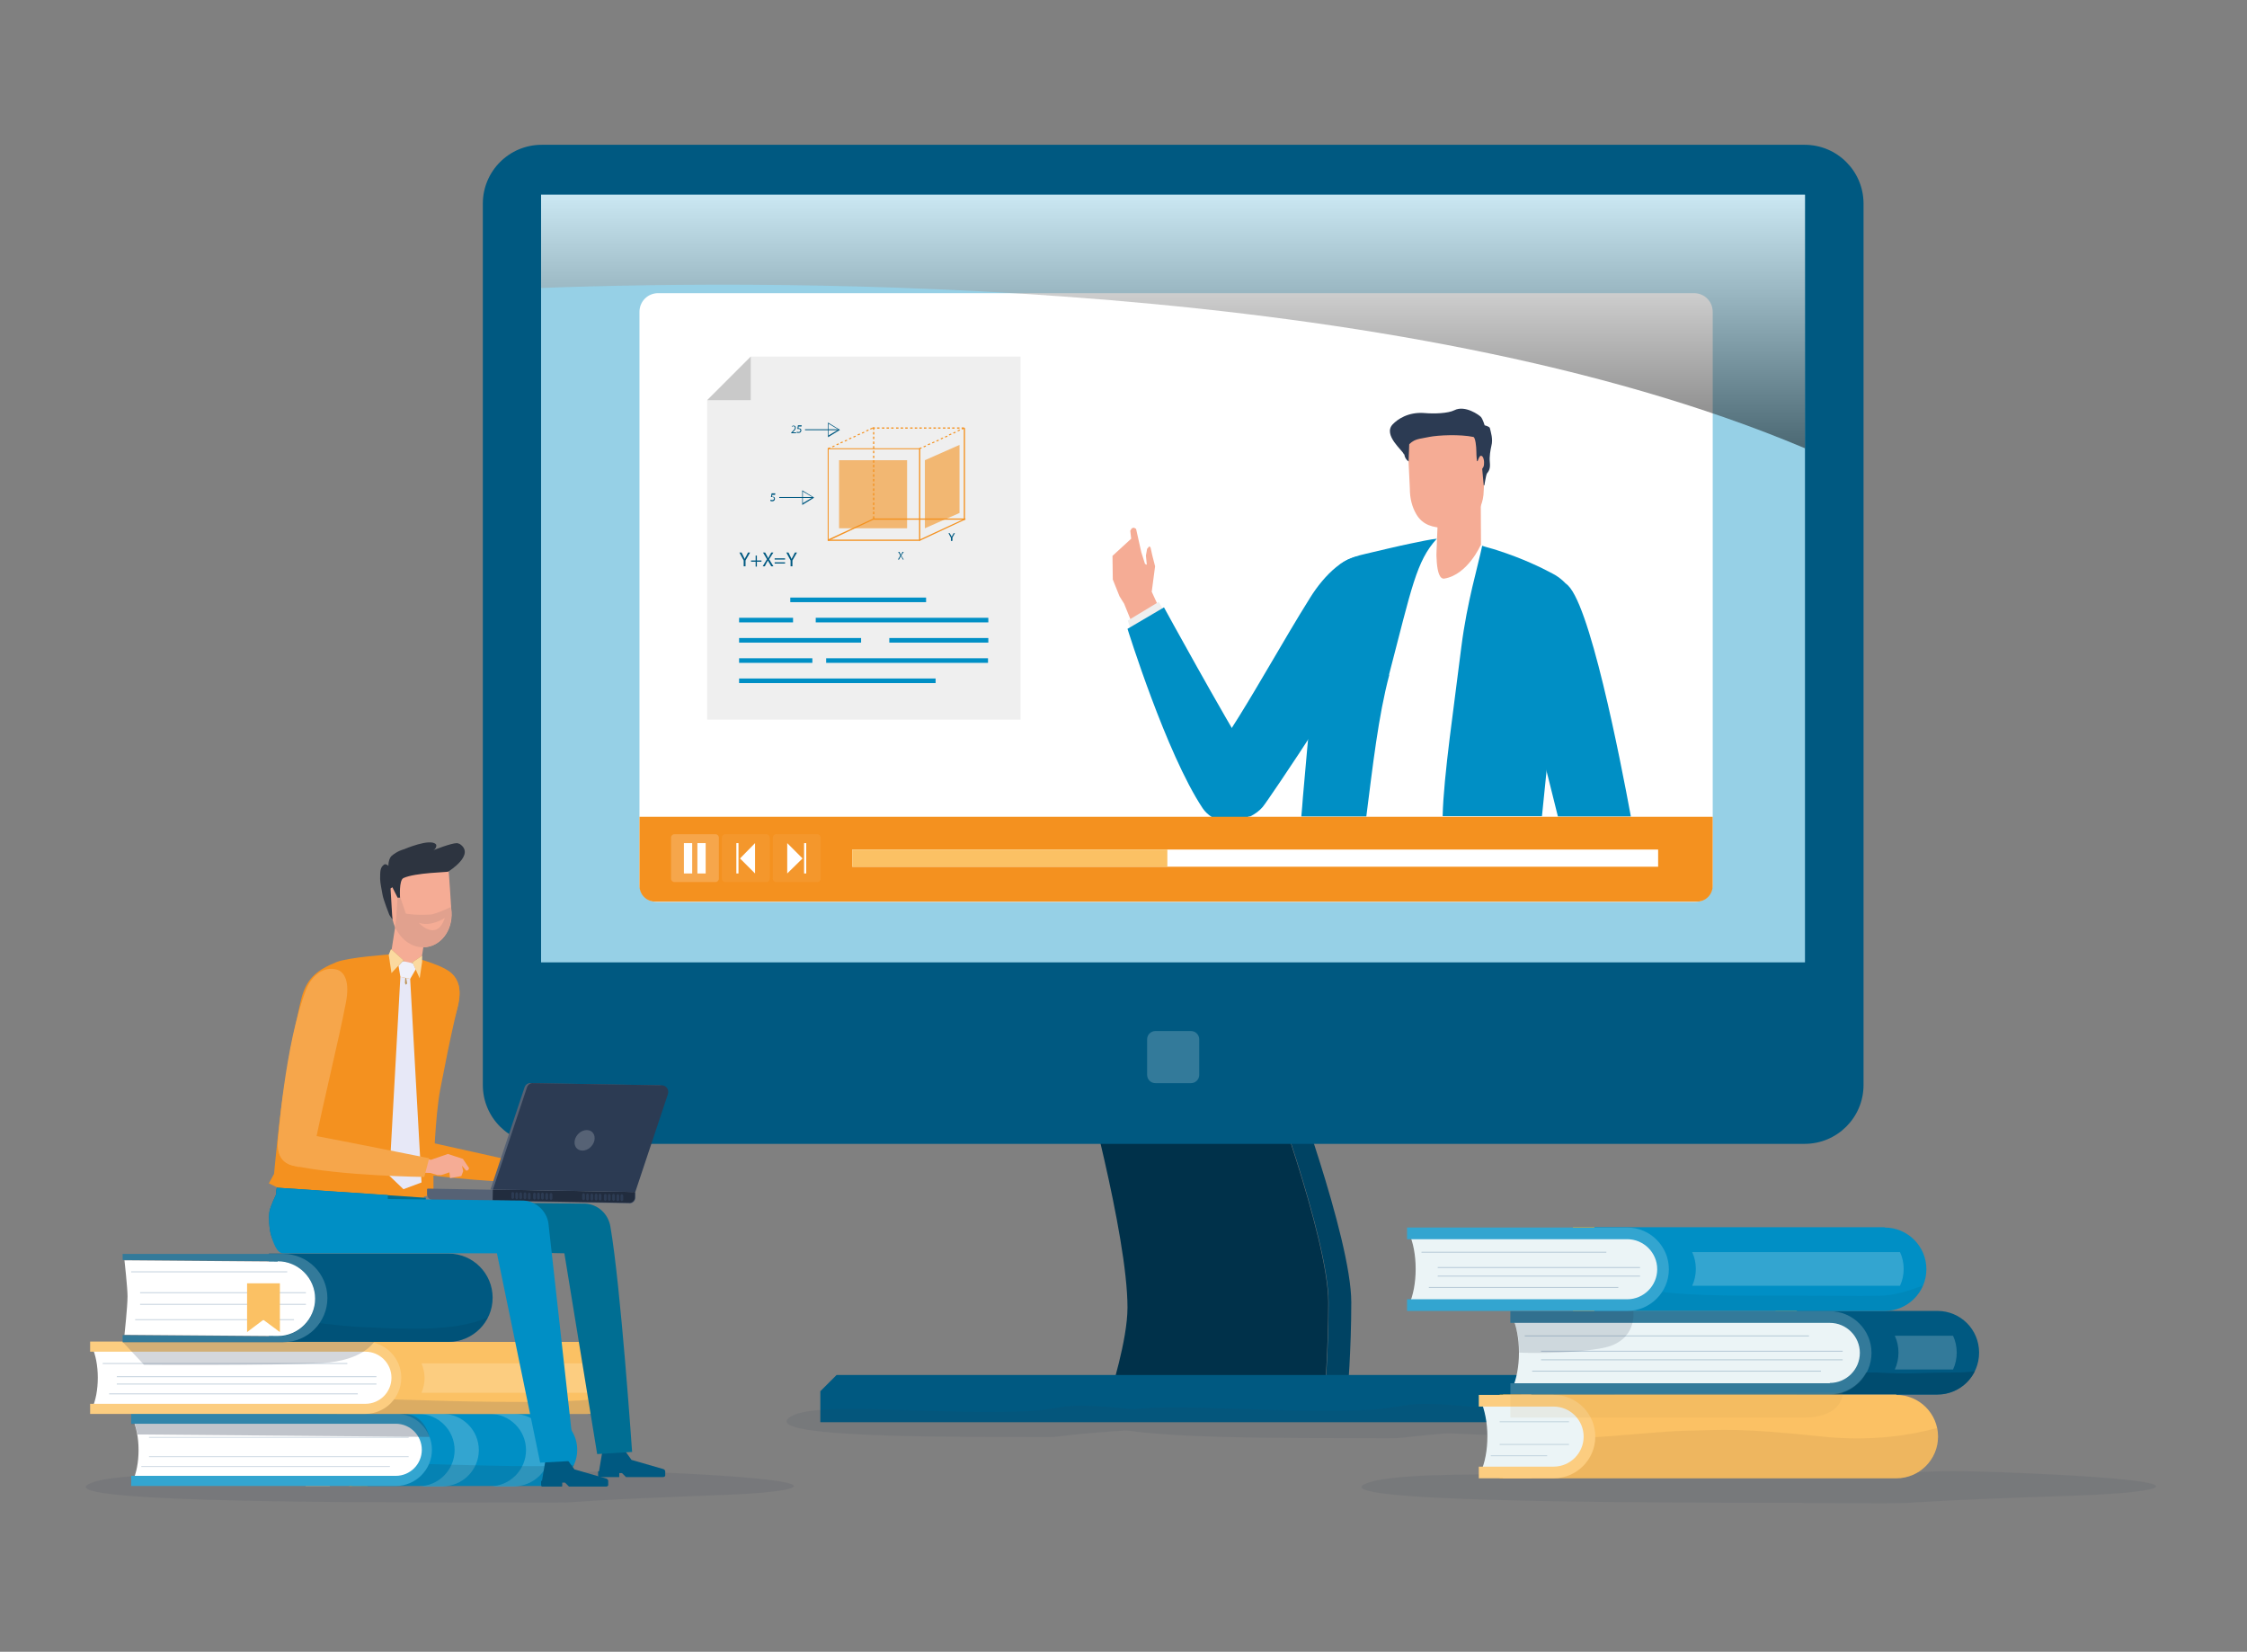 <svg width="419" height="308" viewBox="0 0 419 308" fill="none" xmlns="http://www.w3.org/2000/svg">
<rect x="0" y="0" width="419" height="308" fill="#808080" stroke="none"/>
<path d="M240.084 199.061H235.854C235.854 199.061 247.744 230.786 247.744 242.848C247.744 251.765 247.058 259.825 247.058 259.825H251.288C251.288 259.825 251.974 251.765 251.974 242.848C251.974 230.786 240.084 199.061 240.084 199.061Z" fill="#004363"/>
<path d="M235.853 199.061H201.612C201.612 199.061 210.244 230.101 210.244 243.82C210.244 249.936 207.043 259.825 207.043 259.825H247C247 259.825 247.686 251.765 247.686 242.848C247.686 230.786 235.796 199.061 235.796 199.061H235.853Z" fill="#00314A"/>
<path d="M301.134 265.197H152.968V259.424L155.997 256.394H298.047C299.248 257.594 299.877 258.223 301.077 259.424V265.197H301.134Z" fill="#005981"/>
<path d="M336.519 27H101.008C94.947 27 90.033 31.914 90.033 37.975V202.319C90.033 208.38 94.947 213.294 101.008 213.294H336.519C342.581 213.294 347.495 208.38 347.495 202.319V37.975C347.495 31.914 342.581 27 336.519 27Z" fill="#005981"/>
<path d="M336.576 36.317H100.893V179.453H336.576V36.317Z" fill="#96D0E6"/>
<path d="M222.079 192.259H215.448C214.596 192.259 213.905 192.95 213.905 193.802V200.433C213.905 201.285 214.596 201.976 215.448 201.976H222.079C222.931 201.976 223.622 201.285 223.622 200.433V193.802C223.622 192.95 222.931 192.259 222.079 192.259Z" fill="#337A9A"/>
<path d="M122.729 54.666H315.883C317.826 54.666 319.37 56.209 319.37 58.153V164.933C319.37 166.763 317.883 168.192 316.111 168.192H122.5C120.671 168.192 119.242 166.705 119.242 164.933V58.153C119.242 56.209 120.786 54.666 122.729 54.666Z" fill="white"/>
<path d="M213.848 105.312L213.505 105.14L212.819 102.968L211.847 98.624L211.447 98.395L211.047 98.509L210.761 98.967L210.933 100.453L207.446 103.654L207.503 108.056L208.761 111.2L209.618 112.571L213.505 122.175L218.878 119.317L214.763 110.342L215.391 105.598L214.877 103.597L214.534 102.053L214.305 101.882L213.905 102.339L213.677 103.597L213.848 105.312Z" fill="#F5AC95"/>
<path d="M276.097 89.536L268.438 89.593L267.523 110.343L276.212 110.286L276.097 89.536Z" fill="#F5AC95"/>
<path d="M235.34 150.357C235.34 150.357 254.947 120.404 258.72 113.144C260.435 109.828 257.92 104.798 254.718 104.055C251.346 103.255 247.173 107.256 244.486 111.6C237.055 123.49 232.082 133.322 224.651 143.497C224.651 143.497 221.964 147.842 225.451 151.614C225.737 151.9 226.023 152.129 226.366 152.3H232.654C233.625 151.843 234.54 151.272 235.283 150.414L235.34 150.357Z" fill="#EFEFEF"/>
<path d="M232.998 151.842C235.856 149.327 235.399 145.554 233.627 142.639C227.396 132.521 216.078 112.228 216.078 112.228L210.304 115.715C210.304 115.715 217.621 140.181 224.481 150.527C224.995 151.327 225.681 151.899 226.424 152.242H232.426C232.426 152.242 232.884 151.956 233.055 151.842H232.998Z" fill="#EFEFEF"/>
<path d="M288.961 136.18L293.362 121.89C294.906 117.317 295.249 110.114 289.418 107.085C286.331 105.484 276.099 101.654 276.099 101.654C276.099 101.654 273.698 107.142 269.354 107.885C267.524 108.228 267.867 101.997 267.867 100.682C267.867 100.511 267.867 100.396 267.867 100.396C267.867 100.396 257.292 102.74 254.32 103.54C247.346 105.312 247.517 109.657 246.717 115.773C245.631 124.005 244.659 139.725 243.916 148.642C243.859 149.614 243.745 150.814 243.63 152.186H287.303C288.046 144.812 288.961 136.123 288.961 136.123V136.18Z" fill="white"/>
<path d="M291.875 108.97C289.132 107.312 286.788 108.284 284.158 110.171C281.357 112.171 281.186 118.116 282.672 122.975C285.988 133.779 288.388 142.753 290.675 152.242H303.88C301.936 141.782 296.048 111.485 291.875 108.97Z" fill="white"/>
<path d="M262.895 91.136C262.895 92.908 263.295 94.508 264.096 95.88C265.296 97.938 267.24 98.395 269.526 98.453C273.356 98.51 276.614 95.937 276.671 91.479C276.671 91.021 276.957 86.963 277.072 84.333C277.072 83.133 276.043 80.732 274.957 80.103C273.699 79.417 271.413 79.074 270.212 79.189C268.897 79.303 266.382 79.475 265.182 79.703C262.781 80.218 262.495 82.79 262.552 84.047C262.667 86.677 262.895 90.678 262.895 91.079V91.136Z" fill="#F5AC95"/>
<path d="M261.866 84.734C261.98 85.649 262.666 86.049 262.666 86.049L262.78 82.848C262.78 82.848 263.18 82.448 263.409 82.334C264.152 81.819 265.124 81.762 266.496 81.476C268.211 81.133 272.269 80.962 274.727 81.476C275.127 81.533 275.299 83.363 275.299 84.22C275.299 85.077 275.413 85.992 275.413 85.992H275.528C275.528 85.992 275.813 85.135 276.042 85.02C276.556 84.792 276.785 85.878 276.728 86.392C276.728 86.678 276.728 87.021 276.385 87.421L276.671 90.508H276.785C276.785 90.508 277.128 88.507 277.242 88.336C277.643 87.821 277.928 87.421 277.814 86.221C277.7 85.077 277.928 83.934 278.1 83.134C278.443 81.876 277.986 80.562 277.814 79.819C277.757 79.533 276.842 79.304 276.842 79.304C276.842 79.304 276.499 78.161 276.156 77.761C275.87 77.418 273.184 75.474 271.183 76.503C270.04 77.075 267.468 77.189 265.581 77.017C262.552 76.789 260.551 78.218 259.693 79.132C257.807 81.133 261.694 84.106 261.751 84.677L261.866 84.734Z" fill="#2C3B53"/>
<path d="M235.458 150.471C236.487 149.27 254.265 122.861 258.895 113.143C260.552 109.656 258.037 104.626 254.779 103.826C251.121 102.968 246.833 107.37 244.318 111.429C241.632 115.716 239.345 119.66 237.058 123.547C233.057 130.349 229.284 136.809 224.54 143.325C224.54 143.325 221.796 147.841 225.397 151.671C225.626 151.9 225.855 152.071 226.083 152.243H233.114C234.029 151.786 234.829 151.214 235.458 150.471Z" fill="#008FC5"/>
<path d="M233.113 152.014C236.2 149.27 235.457 145.383 233.742 142.582C227.626 132.579 217.165 113.486 217.05 113.258L210.248 117.259C210.248 117.259 217.451 140.467 224.253 150.7C224.71 151.385 225.282 151.9 225.968 152.357H232.656C232.656 152.357 232.942 152.186 233.056 152.071L233.113 152.014Z" fill="#008FC5"/>
<path d="M259.008 125.835C263.238 109.601 264.095 104.628 267.925 100.455C266.725 100.569 264.896 100.97 262.952 101.37C261.466 101.655 255.921 102.97 254.721 103.256C247.632 104.799 247.747 107.886 246.032 114.974C246.032 115.203 243.688 139.955 242.945 148.758C242.888 149.73 242.774 150.93 242.659 152.245H254.778C255.978 142.87 257.007 133.552 259.065 125.835H259.008Z" fill="#008FC5"/>
<path d="M289.132 136.239L293.533 122.005C295.191 116.918 295.191 109.944 289.532 106.971C287.417 105.828 283.873 104.113 279.242 102.627C278.442 102.341 276.784 101.941 276.384 101.77C275.584 105.657 273.583 112.116 272.497 120.633C271.182 131.38 269.182 144.699 269.01 152.187H287.531C288.274 144.87 289.132 136.296 289.189 136.182L289.132 136.239Z" fill="#008FC5"/>
<path d="M291.99 108.859C289.189 107.201 286.788 108.116 284.044 110.059C281.072 112.174 281.014 118.348 282.501 123.035C285.702 133.439 288.103 142.356 290.503 152.246H304.108C302.165 141.728 296.277 111.431 291.99 108.859Z" fill="#008FC5"/>
<path d="M119.242 152.301H319.37V165.162C319.37 166.82 318.055 168.135 316.397 168.135H122.215C120.557 168.135 119.242 166.82 119.242 165.162V152.301Z" fill="#F4911F"/>
<path d="M158.913 161.618L309.195 161.618V158.417L158.913 158.417V161.618Z" fill="white"/>
<path d="M158.912 161.618H217.676V158.417H158.912V161.618Z" fill="#FBC164"/>
<g opacity="0.3">
<path d="M142.907 155.558H135.247C134.9 155.558 134.619 155.84 134.619 156.187V163.847C134.619 164.194 134.9 164.476 135.247 164.476H142.907C143.255 164.476 143.536 164.194 143.536 163.847V156.187C143.536 155.84 143.255 155.558 142.907 155.558Z" fill="#F6A64B"/>
</g>
<path d="M137.707 157.216H137.307V162.875H137.707V157.216Z" fill="white"/>
<path d="M137.993 160.074L140.794 162.875V157.216L137.993 160.074Z" fill="white"/>
<g opacity="0.3">
<path d="M152.395 155.558H144.735C144.387 155.558 144.106 155.84 144.106 156.187V163.847C144.106 164.194 144.387 164.476 144.735 164.476H152.395C152.742 164.476 153.023 164.194 153.023 163.847V156.187C153.023 155.84 152.742 155.558 152.395 155.558Z" fill="#F6A64B"/>
</g>
<path d="M149.939 162.876H150.339V157.217H149.939V162.876Z" fill="white"/>
<path d="M149.652 160.074L146.794 162.875V157.216L149.652 160.074Z" fill="white"/>
<path d="M133.418 155.558H125.758C125.41 155.558 125.129 155.84 125.129 156.187V163.847C125.129 164.194 125.41 164.476 125.758 164.476H133.418C133.765 164.476 134.046 164.194 134.046 163.847V156.187C134.046 155.84 133.765 155.558 133.418 155.558Z" fill="#F6A64B"/>
<path d="M129.073 157.216H127.529V162.875H129.073V157.216Z" fill="white"/>
<path d="M131.587 157.216H130.044V162.875H131.587V157.216Z" fill="white"/>
<path d="M139.992 66.498L131.875 74.615V134.178H190.296V66.498H139.992Z" fill="#EFEFEF"/>
<path d="M139.992 74.615V66.498L131.875 74.615H139.992Z" fill="#C9C9C9"/>
<path d="M172.689 111.427H147.366V112.284H172.689V111.427Z" fill="#008FC5"/>
<path d="M184.294 115.201H152.111V116.058H184.294V115.201Z" fill="#008FC5"/>
<path d="M147.881 115.201H137.82V116.058H147.881V115.201Z" fill="#008FC5"/>
<path d="M184.293 118.972H165.83V119.829H184.293V118.972Z" fill="#008FC5"/>
<path d="M160.571 118.972H137.82V119.829H160.571V118.972Z" fill="#008FC5"/>
<path d="M184.236 122.745H154.054V123.603H184.236V122.745Z" fill="#008FC5"/>
<path d="M151.482 122.745H137.82V123.603H151.482V122.745Z" fill="#008FC5"/>
<path d="M174.462 126.519H137.82V127.376H174.462V126.519Z" fill="#008FC5"/>
<path d="M168.344 104.337L168.172 103.994C168.172 103.994 168.058 103.766 168.001 103.708C168.001 103.708 167.944 103.88 167.829 103.994L167.658 104.337H167.429L167.887 103.594L167.486 102.908H167.715L167.887 103.251C167.887 103.251 168.001 103.423 168.001 103.48C168.001 103.48 168.058 103.308 168.115 103.251L168.287 102.908H168.515L168.058 103.594L168.515 104.337H168.287H168.344Z" fill="#005981"/>
<path d="M177.318 100.909V100.28L176.86 99.422H177.089L177.318 99.823C177.318 99.823 177.432 99.994 177.432 100.108C177.432 100.108 177.546 99.937 177.603 99.823L177.832 99.422H178.061L177.603 100.223V100.851H177.432L177.318 100.909Z" fill="#005981"/>
<path d="M147.536 80.785V80.671L147.708 80.5C148.051 80.157 148.222 79.985 148.222 79.757C148.222 79.642 148.165 79.471 147.936 79.471C147.822 79.471 147.708 79.528 147.65 79.585V79.471C147.65 79.471 147.822 79.356 147.993 79.356C148.279 79.356 148.394 79.585 148.394 79.757C148.394 79.985 148.222 80.214 147.936 80.5L147.822 80.614H148.451V80.785H147.536Z" fill="#005981"/>
<path d="M149.424 79.529H148.909V79.872C148.909 79.872 148.909 79.872 148.967 79.872C149.081 79.872 149.195 79.872 149.252 79.93C149.367 79.987 149.424 80.101 149.424 80.273C149.424 80.558 149.195 80.73 148.909 80.73C148.738 80.73 148.624 80.73 148.566 80.673V80.501C148.566 80.501 148.795 80.558 148.909 80.558C149.081 80.558 149.252 80.444 149.252 80.273C149.252 80.101 149.138 79.987 148.852 79.987C148.795 79.987 148.738 79.987 148.681 79.987L148.795 79.301H149.481V79.472L149.424 79.529Z" fill="#005981"/>
<path d="M156.455 80.046H150.11V80.217H156.455V80.046Z" fill="#005981"/>
<path d="M154.397 81.474V78.787L156.626 80.159L154.397 81.531V81.474ZM154.511 79.016V81.188L156.341 80.102L154.511 79.016Z" fill="#005981"/>
<path d="M144.506 92.278H143.991V92.621C143.991 92.621 143.991 92.621 144.049 92.621C144.163 92.621 144.277 92.621 144.334 92.678C144.449 92.735 144.506 92.85 144.506 93.021C144.506 93.307 144.277 93.478 143.991 93.478C143.82 93.478 143.706 93.478 143.648 93.364V93.193C143.648 93.193 143.877 93.25 143.991 93.25C144.163 93.25 144.334 93.135 144.334 92.964C144.334 92.793 144.22 92.678 143.934 92.678C143.877 92.678 143.82 92.678 143.763 92.678L143.877 91.992H144.563V92.164L144.506 92.278Z" fill="#005981"/>
<path d="M151.651 92.679H145.306V92.85H151.651V92.679Z" fill="#005981"/>
<path d="M149.593 94.107V91.42L151.823 92.792L149.593 94.164V94.107ZM149.708 91.649V93.821L151.537 92.735L149.708 91.649Z" fill="#005981"/>
<path d="M138.676 105.598V104.512L137.876 103.025H138.276L138.619 103.711C138.619 103.711 138.791 104.054 138.848 104.226C138.848 104.226 139.019 103.883 139.134 103.711L139.477 103.025H139.877L139.019 104.512V105.598H138.676Z" fill="#005981"/>
<path d="M141.134 103.598V104.512H141.991V104.741H141.134V105.656H140.905V104.741H140.048V104.512H140.905V103.598H141.134Z" fill="#005981"/>
<path d="M143.82 105.598L143.477 105.026C143.477 105.026 143.248 104.683 143.191 104.512C143.191 104.512 143.02 104.797 142.905 105.026L142.619 105.598H142.219L143.02 104.283L142.276 103.025H142.677L143.02 103.654C143.02 103.654 143.191 103.94 143.248 104.111C143.248 104.111 143.362 103.826 143.477 103.654L143.82 103.025H144.22L143.42 104.283L144.22 105.598H143.82Z" fill="#005981"/>
<path d="M144.449 104.34V104.111H146.393V104.34H144.449ZM144.449 105.083V104.854H146.393V105.083H144.449Z" fill="#005981"/>
<path d="M147.421 105.598V104.512L146.621 103.025H147.021L147.364 103.711C147.364 103.711 147.536 104.054 147.593 104.226C147.593 104.226 147.764 103.883 147.879 103.711L148.222 103.025H148.622L147.764 104.512V105.598H147.421Z" fill="#005981"/>
<path d="M171.605 100.854H154.341V83.591H171.605V100.854ZM154.513 100.625H171.376V83.762H154.513V100.625Z" fill="#F4911F"/>
<path d="M171.49 83.76L171.375 83.588L171.776 83.417L171.89 83.588L171.49 83.76ZM172.29 83.417L172.176 83.245L172.576 83.074L172.69 83.245L172.29 83.417ZM173.09 83.017L172.976 82.845L173.376 82.674L173.491 82.845L173.09 83.017ZM173.891 82.674L173.776 82.502L174.176 82.331L174.291 82.502L173.891 82.674ZM174.691 82.331L174.577 82.159L174.977 81.988L175.091 82.159L174.691 82.331ZM175.491 81.93L175.377 81.759L175.777 81.588L175.891 81.759L175.491 81.93ZM176.292 81.588L176.177 81.416L176.577 81.245L176.692 81.416L176.292 81.588ZM177.035 81.187L176.92 81.016L177.32 80.844L177.435 81.016L177.035 81.187ZM177.835 80.844L177.721 80.673L178.121 80.501L178.235 80.673L177.835 80.844ZM178.635 80.444L178.521 80.273L178.921 80.101L179.035 80.273L178.635 80.444ZM179.435 80.101L179.321 79.93L179.721 79.758L179.836 79.93L179.435 80.101Z" fill="#F4911F"/>
<path d="M154.456 83.76L154.341 83.588L154.741 83.417L154.856 83.588L154.456 83.76ZM155.256 83.417L155.142 83.245L155.542 83.074L155.656 83.245L155.256 83.417ZM156.056 83.017L155.942 82.845L156.342 82.674L156.456 82.845L156.056 83.017ZM156.799 82.674L156.685 82.502L157.085 82.331L157.199 82.502L156.799 82.674ZM157.6 82.331L157.485 82.159L157.885 81.988L158 82.159L157.6 82.331ZM158.4 81.93L158.286 81.759L158.686 81.588L158.8 81.759L158.4 81.93ZM159.2 81.588L159.086 81.416L159.486 81.245L159.6 81.416L159.2 81.588ZM160 81.187L159.886 81.016L160.286 80.844L160.401 81.016L160 81.187ZM160.801 80.844L160.686 80.673L161.087 80.501L161.201 80.673L160.801 80.844ZM161.601 80.444L161.487 80.273L161.887 80.101L162.001 80.273L161.601 80.444ZM162.344 80.101L162.23 79.93L162.63 79.758L162.744 79.93L162.344 80.101Z" fill="#F4911F"/>
<path d="M179.779 79.931H179.321V79.703H179.779V79.931ZM178.921 79.931H178.464V79.703H178.921V79.931ZM178.007 79.931H177.549V79.703H178.007V79.931ZM177.149 79.931H176.692V79.703H177.149V79.931ZM176.292 79.931H175.834V79.703H176.292V79.931ZM175.377 79.931H174.92V79.703H175.377V79.931ZM174.52 79.931H174.062V79.703H174.52V79.931ZM173.662 79.931H173.205V79.703H173.662V79.931ZM172.748 79.931H172.29V79.703H172.748V79.931ZM171.89 79.931H171.433V79.703H171.89V79.931ZM171.033 79.931H170.576V79.703H171.033V79.931ZM170.175 79.931H169.718V79.703H170.175V79.931ZM169.261 79.931H168.803V79.703H169.261V79.931ZM168.403 79.931H167.946V79.703H168.403V79.931ZM167.546 79.931H167.089V79.703H167.546V79.931ZM166.631 79.931H166.174V79.703H166.631V79.931ZM165.774 79.931H165.317V79.703H165.774V79.931ZM164.916 79.931H164.459V79.703H164.916V79.931ZM164.002 79.931H163.544V79.703H164.002V79.931ZM163.144 79.931H162.687V79.703H163.144V79.931Z" fill="#F4911F"/>
<path d="M163.03 96.737H162.801V96.28H163.03V96.737ZM163.03 95.88H162.801V95.422H163.03V95.88ZM163.03 95.022H162.801V94.565H163.03V95.022ZM163.03 94.165H162.801V93.708H163.03V94.165ZM163.03 93.25H162.801V92.793H163.03V93.25ZM163.03 92.393H162.801V91.936H163.03V92.393ZM163.03 91.535H162.801V91.078H163.03V91.535ZM163.03 90.621H162.801V90.163H163.03V90.621ZM163.03 89.763H162.801V89.306H163.03V89.763ZM163.03 88.906H162.801V88.449H163.03V88.906ZM163.03 87.991H162.801V87.534H163.03V87.991ZM163.03 87.134H162.801V86.677H163.03V87.134ZM163.03 86.276H162.801V85.819H163.03V86.276ZM163.03 85.419H162.801V84.962H163.03V85.419ZM163.03 84.504H162.801V84.047H163.03V84.504ZM163.03 83.647H162.801V83.19H163.03V83.647ZM163.03 82.789H162.801V82.332H163.03V82.789ZM163.03 81.875H162.801V81.418H163.03V81.875ZM163.03 81.017H162.801V80.56H163.03V81.017ZM163.03 80.16H162.801V79.703H163.03V80.16Z" fill="#F4911F"/>
<path d="M154.456 100.854L154.341 100.625L162.859 96.681L162.973 96.853L154.456 100.854Z" fill="#F4911F"/>
<path d="M171.491 100.854L171.434 100.625L179.951 96.681L180.066 96.853L171.491 100.854Z" fill="#F4911F"/>
<path d="M180.007 96.681H162.916V96.91H180.007V96.681Z" fill="#F4911F"/>
<path d="M179.95 79.817H179.721V96.794H179.95V79.817Z" fill="#F4911F"/>
<path opacity="0.6" d="M169.147 85.818H156.457V98.508H169.147V85.818Z" fill="#F4911F"/>
<path opacity="0.6" d="M178.921 95.65L172.461 98.508V85.818L178.921 82.96V95.65Z" fill="#F4911F"/>
<g style="mix-blend-mode:screen" opacity="0.5">
<path d="M100.893 36.317V53.694C145.995 52.037 260.435 51.465 336.576 83.591V36.317H100.893Z" fill="url(#paint0_linear_1_59102)"/>
</g>
<g opacity="0.1">
<path d="M187.612 267.941C169.662 267.941 143.025 267.712 147.083 264.397C151.142 261.081 172.692 263.825 190.355 263.196C198.873 262.911 196.358 261.481 207.904 262.453C225.968 263.997 221.052 265.997 213.106 266.512C198.53 267.484 197.672 267.884 196.529 267.941C194.414 267.998 194.585 267.941 187.612 267.941Z" fill="#2C3B53"/>
<path d="M250.661 268.17C231.055 268.17 201.844 267.942 206.303 264.283C210.762 260.625 234.313 263.654 253.634 262.968C262.951 262.625 260.208 261.082 272.841 262.168C292.619 263.826 287.246 266.055 278.557 266.627C262.608 267.713 261.694 268.17 260.379 268.17C258.093 268.227 258.264 268.17 250.604 268.17H250.661Z" fill="#2C3B53"/>
<path d="M309.713 267.94C286.333 267.94 251.635 267.712 256.952 264.225C262.268 260.738 290.278 263.596 313.314 262.967C324.404 262.681 321.146 261.138 336.179 262.167C359.731 263.767 353.328 265.882 342.982 266.397C324.004 267.426 322.918 267.826 321.374 267.883C318.63 267.94 318.859 267.883 309.713 267.883V267.94Z" fill="#2C3B53"/>
</g>
<g opacity="0.1">
<path d="M336.292 280.233C300.165 280.233 246.546 280.004 254.721 276.632C262.952 273.259 306.225 276.06 341.78 275.431C358.929 275.146 353.899 273.659 377.164 274.688C413.519 276.232 403.63 278.29 387.682 278.861C358.357 279.833 356.642 280.29 354.299 280.29C350.069 280.347 350.354 280.29 336.35 280.29L336.292 280.233Z" fill="#2C3B53"/>
</g>
<path opacity="0.1" d="M89.461 280.174C57.279 280.174 9.433 279.946 16.75 276.63C24.067 273.315 62.652 276.059 94.377 275.43C109.64 275.144 105.181 273.715 125.874 274.687C158.285 276.23 149.425 278.231 135.249 278.745C109.125 279.717 107.582 280.117 105.467 280.174C101.694 280.231 101.98 280.174 89.461 280.174Z" fill="#2C3B53"/>
<path d="M68.538 275.201H65.108V277.088H68.538V275.201Z" fill="#F8AB18"/>
<path d="M68.538 263.654H65.108V265.541H68.538V263.654Z" fill="#F8AB18"/>
<path d="M100.891 263.655H65.622V277.089H100.891C104.607 277.089 107.636 274.059 107.636 270.343C107.636 266.628 104.607 263.598 100.891 263.598V263.655Z" fill="#008FC5"/>
<path d="M98.09 270.4C98.09 266.684 95.06 263.654 91.345 263.654H95.861C99.576 263.654 102.606 266.684 102.606 270.4C102.606 274.115 99.576 277.145 95.861 277.145H91.345C95.06 277.145 98.09 274.115 98.09 270.4Z" fill="#33A5D0"/>
<path d="M84.773 270.4C84.773 266.684 81.744 263.654 78.028 263.654H82.544C86.26 263.654 89.289 266.684 89.289 270.4C89.289 274.115 86.26 277.145 82.544 277.145H78.028C81.744 277.145 84.773 274.115 84.773 270.4Z" fill="#33A5D0"/>
<path d="M61.507 263.654V265.541V275.201V277.088H56.991V275.201V265.541V263.654H61.507Z" fill="#F9C782"/>
<path opacity="0.2" d="M107.066 273.145C103.122 273.488 97.977 273.374 95.576 273.374C92.775 273.374 74.769 272.859 74.769 272.859L67.338 277.089H100.95C103.694 277.089 106.037 275.432 107.066 273.145Z" fill="#1A546A"/>
<path d="M24.75 264.628H73.796C76.997 264.628 79.57 267.2 79.57 270.401C79.57 273.603 76.997 276.175 73.796 276.175H24.75C25.436 274.689 25.837 272.631 25.837 270.401C25.837 268.172 25.436 266.114 24.75 264.628Z" fill="white"/>
<path d="M73.797 275.202C76.484 275.202 78.656 273.03 78.656 270.343C78.656 267.657 76.484 265.485 73.797 265.485H24.466V263.598H73.797C77.513 263.598 80.543 266.628 80.543 270.343C80.543 274.059 77.513 277.089 73.797 277.089H24.466V275.202H73.797Z" fill="#33A5D0"/>
<g opacity="0.2">
<path d="M76.199 267.941H27.782V268.113H76.199V267.941Z" fill="#154A79"/>
<path d="M76.199 271.542H27.782V271.713H76.199V271.542Z" fill="#154A79"/>
<path d="M72.712 273.373H26.352V273.545H72.712V273.373Z" fill="#154A79"/>
</g>
<path d="M62.88 261.767H59.45V263.653H62.88V261.767Z" fill="#F8AB18"/>
<path d="M62.88 250.22H59.45V252.107H62.88V250.22Z" fill="#F8AB18"/>
<path d="M109.468 250.222H62.88V263.655H109.468C113.184 263.655 116.213 260.625 116.213 256.91C116.213 253.194 113.184 250.165 109.468 250.165V250.222Z" fill="#FBC164"/>
<path d="M78.6 254.223H111.983C112.326 255.08 112.555 255.995 112.555 256.966C112.555 257.938 112.326 258.853 111.983 259.71H78.6C78.943 258.853 79.172 257.938 79.172 256.966C79.172 255.995 78.943 255.08 78.6 254.223Z" fill="#FCCD80"/>
<path opacity="0.5" d="M62.879 263.656H109.467C112.211 263.656 114.554 261.998 115.583 259.654C113.868 262.741 73.283 260.912 62.822 260.569V263.656H62.879Z" fill="#BC9962"/>
<path d="M17.15 251.136H68.139C71.34 251.136 73.913 253.708 73.913 256.909C73.913 260.11 71.34 262.683 68.139 262.683H17.15C17.836 261.196 18.236 259.139 18.236 256.909C18.236 254.68 17.836 252.622 17.15 251.136Z" fill="white"/>
<path d="M68.139 261.769C70.826 261.769 72.998 259.596 72.998 256.91C72.998 254.223 70.826 252.051 68.139 252.051H16.807V250.165H68.082C71.797 250.165 74.827 253.194 74.827 256.91C74.827 260.625 71.797 263.655 68.082 263.655H16.807V261.769H68.082H68.139Z" fill="#FCCD80"/>
<g opacity="0.25">
<path d="M64.767 254.167H19.151V254.338H64.767V254.167Z" fill="#154A79"/>
<path d="M70.198 256.626H21.781V256.797H70.198V256.626Z" fill="#154A79"/>
<path d="M70.198 257.997H21.781V258.168H70.198V257.997Z" fill="#154A79"/>
<path d="M66.711 259.827H20.352V259.999H66.711V259.827Z" fill="#154A79"/>
</g>
<path d="M50.133 250.221H83.631C88.147 250.221 91.862 246.562 91.862 241.989C91.862 237.473 88.204 233.758 83.631 233.758H50.133V250.164V250.221Z" fill="#005981"/>
<path opacity="0.3" d="M83.574 250.221C86.775 250.221 89.576 248.335 90.948 245.648C84.831 248.449 74.828 247.763 67.797 247.477C63.567 247.306 56.193 246.334 50.133 245.419V250.221H83.631H83.574Z" fill="#004363"/>
<path d="M58.764 242.16C58.764 238.33 55.621 235.186 51.791 235.186L22.866 234.957V233.814H52.82C57.336 233.814 61.051 237.472 61.051 242.045C61.051 246.561 57.393 250.277 52.82 250.277H22.866V248.962L51.791 249.191C55.621 249.191 58.764 246.047 58.764 242.217V242.16Z" fill="#337A9A"/>
<path d="M51.791 235.186C55.621 235.186 58.765 238.33 58.765 242.16C58.765 245.989 55.621 249.133 51.791 249.133L23.21 248.905C23.21 248.905 23.782 243.646 23.782 241.702C23.782 240.159 23.21 235.014 23.21 235.014L51.791 235.243V235.186Z" fill="white"/>
<g opacity="0.25">
<path d="M53.562 237.074H24.466V237.245H53.562V237.074Z" fill="#154A79"/>
<path d="M57.049 240.962H26.123V241.133H57.049V240.962Z" fill="#154A79"/>
<path d="M57.049 243.133H26.123V243.305H57.049V243.133Z" fill="#154A79"/>
<path d="M54.818 245.992H25.208V246.163H54.818V245.992Z" fill="#154A79"/>
</g>
<path d="M46.075 248.393L49.104 246.107L52.191 248.393V239.304H46.075V248.393Z" fill="#FBC164"/>
<path opacity="0.2" d="M69.74 250.22C69.74 250.22 67.739 253.707 60.136 254.164C50.419 254.679 26.868 254.507 26.868 254.507L22.866 250.22H69.797H69.74Z" fill="#2C3B53"/>
<path opacity="0.3" d="M24.466 263.654V265.541H25.152C25.152 265.541 25.38 266.227 25.438 266.512C25.495 266.741 25.666 267.484 25.666 267.484L80.085 267.942C80.085 267.942 79.171 263.654 75.341 263.654H24.466Z" fill="#2C3B53"/>
<path d="M73.793 172.154L72.379 181.248L78.084 182.135L79.498 173.041L73.793 172.154Z" fill="#F5AC95"/>
<path d="M84.144 169.394C84.659 172.938 82.601 176.196 79.514 176.596C76.485 176.996 73.626 174.481 73.112 170.937C73.055 170.423 71.855 163.963 71.912 163.506L83.573 161.905C83.744 162.363 84.087 168.936 84.144 169.451V169.394Z" fill="#F5AC95"/>
<path d="M79.516 176.597C82.545 176.197 84.603 172.938 84.089 169.394C84.089 169.394 84.089 169.223 84.089 169.109C83.403 169.509 80.83 170.538 80.316 170.538C77.229 170.709 75.686 170.366 75.686 170.366L74.6 167.222H74.142L73.914 170.823L73.685 172.881C74.771 175.339 77.115 176.94 79.516 176.597Z" fill="#E1A18E"/>
<path d="M82.946 171.166C82.946 171.166 80.488 172.881 78.087 172.081C78.087 172.081 81.402 175.739 82.946 171.166Z" fill="#F5AC95"/>
<path d="M85.231 157.216C84.087 157.216 80.829 158.531 80.829 158.531C81.344 158.245 81.458 157.616 81.287 157.445C80.257 156.244 75.341 158.359 75.341 158.359C75.341 158.359 74.084 158.645 72.941 159.674C72.712 159.96 72.426 160.475 72.426 161.446C72.426 161.446 71.912 160.989 71.626 161.218C70.883 161.732 70.883 162.475 70.883 163.904C70.883 164.647 71.226 166.134 71.34 166.877C71.512 167.849 72.598 170.592 72.598 170.592L73.169 171.45L72.826 165.676L73.169 165.448L74.141 167.391H74.598C74.598 167.391 74.37 164.133 75.227 163.733C77.457 162.704 83.63 162.647 83.573 162.532C83.573 162.532 88.718 159.388 85.745 157.388C85.745 157.388 85.345 157.216 85.231 157.216Z" fill="#2D3440"/>
<path d="M102.378 216.608L104.15 217.408L104.722 217.751L105.236 219.523L105.579 220.152L105.122 220.381L103.293 219.123L101.864 220.324L100.835 220.438L99.234 220.266L93.804 219.695L94.375 216.494L99.177 217.58L101.978 216.665L102.378 216.608Z" fill="#F6BCAA"/>
<path d="M73.226 217.866C70.539 217.466 69.682 215.637 70.025 213.179C70.025 213.179 73.112 194.773 78.028 185.169C79.285 182.654 81.8 181.111 84.144 182.082C85.459 182.654 86.316 184.54 85.173 188.428C83.001 195.687 79.171 206.491 76.827 214.437C76.198 216.552 74.827 218.095 73.226 217.866Z" fill="#F4911F"/>
<path d="M74.369 211.749C83.915 213.807 98.091 217.008 98.091 217.008L97.062 220.495C97.062 220.495 81.514 219.98 72.711 217.808C70.024 217.179 69.681 214.721 70.253 213.121C70.71 211.863 72.482 211.291 74.369 211.749Z" fill="#F4911F"/>
<path d="M78.543 178.936C78.543 178.936 81.173 179.679 83.002 180.651C87.061 182.823 85.517 186.767 84.66 190.655C83.936 193.818 83.078 197.99 82.087 203.173C81.116 208.318 80.83 218.321 80.83 218.321V222.723L79.058 223.123V225.009L51.677 223.695V221.408L50.133 220.665L51.105 218.893C51.105 218.893 52.134 207.632 52.991 202.83C53.735 198.6 54.02 196.028 54.764 192.712C55.392 189.969 55.792 187.682 56.307 185.796C57.336 182.309 59.222 180.823 62.766 179.393C65.11 178.479 72.827 177.964 72.827 177.964L75.742 180.708L78.543 178.936Z" fill="#F4911F"/>
<path d="M72.714 178.081L72.885 177.052H73L75.286 179.11L75.743 180.767L72.714 178.081Z" fill="#BC904B"/>
<path d="M75.286 179.11H75.171L72.999 181.453L72.485 178.024L72.885 177.052H72.999L75.286 179.11Z" fill="#FBD99F"/>
<path d="M78.486 179.281L78.715 178.252H78.657L76.885 179.452L75.742 180.767L78.486 179.281Z" fill="#BC904B"/>
<path d="M76.887 179.452L76.944 179.51L78.259 182.425L78.716 179.338V178.252H78.659L76.887 179.452Z" fill="#FBD99F"/>
<path d="M76.485 182.539L74.656 182.138L74.313 180.081L75.113 179.223L77 179.623L77.514 180.767L76.485 182.539Z" fill="#EFF0FA"/>
<path d="M74.657 182.137L72.599 219.236L75.229 221.751L78.601 220.494L76.486 182.537L74.657 182.137Z" fill="#E7E8F7"/>
<path d="M75.57 182.366L75.513 183.338L75.685 183.624L75.913 183.395L75.742 182.366H75.57Z" fill="#BC9559"/>
<path d="M76.944 215.637L80.373 216.265L83.517 215.179L86.318 216.094L87.461 217.809L87.404 218.037L87.176 218.266H86.89L86.147 217.351L86.375 218.38L86.032 219.295L83.917 219.695L83.803 218.609L82.26 219.123H81.574L80.259 218.723L76.772 218.609L76.944 215.637Z" fill="#F5AC95"/>
<path d="M55.449 217.521C52.763 217.178 51.734 215.635 51.791 213.12C51.791 213.12 53.106 194.542 57.107 184.481C58.136 181.852 60.48 180.08 62.88 180.823C64.252 181.28 65.281 183.052 64.481 187.054C63.052 194.485 60.251 205.632 58.65 213.749C58.25 215.921 57.05 217.75 55.392 217.579L55.449 217.521Z" fill="#F6A64B"/>
<path d="M56.193 211.29C65.739 213.119 80.03 215.977 80.03 215.977L79.115 219.464C79.115 219.464 63.567 219.293 54.706 217.349C52.02 216.778 51.563 214.32 52.134 212.719C52.534 211.461 54.306 210.89 56.193 211.233V211.29Z" fill="#F6A64B"/>
<path d="M117.358 224.382L80.659 223.754C80.088 223.754 79.63 223.239 79.63 222.668V221.753C79.63 221.753 79.688 221.639 79.802 221.639L118.501 222.325V223.354C118.501 223.925 117.987 224.44 117.358 224.44V224.382Z" fill="#566275"/>
<path d="M91.899 221.802L118.419 222.269L118.401 223.298C118.391 223.87 117.925 224.319 117.354 224.309L91.863 223.859L91.9 221.745L91.899 221.802Z" fill="#212C3E"/>
<path d="M95.579 223.581C95.579 223.581 95.35 223.467 95.35 223.296V222.495C95.35 222.495 95.464 222.267 95.636 222.267C95.636 222.267 95.865 222.381 95.865 222.552V223.353C95.865 223.353 95.75 223.581 95.579 223.581Z" fill="#2C3B53"/>
<path d="M96.378 222.323C96.378 222.323 96.607 222.437 96.607 222.609V223.409C96.607 223.409 96.492 223.638 96.321 223.638C96.321 223.638 96.092 223.523 96.092 223.352V222.551C96.092 222.551 96.207 222.323 96.378 222.323Z" fill="#2C3B53"/>
<path d="M97.121 222.323C97.121 222.323 97.349 222.437 97.349 222.609V223.409C97.349 223.409 97.235 223.638 97.064 223.638C97.064 223.638 96.835 223.523 96.835 223.352V222.551C96.835 222.551 96.949 222.323 97.121 222.323Z" fill="#2C3B53"/>
<path d="M97.922 222.323C97.922 222.323 98.151 222.437 98.151 222.609V223.409C98.151 223.409 98.036 223.638 97.865 223.638C97.865 223.638 97.636 223.523 97.636 223.352V222.551C97.636 222.551 97.751 222.323 97.922 222.323Z" fill="#2C3B53"/>
<path d="M98.723 222.381C98.723 222.381 98.951 222.496 98.951 222.667V223.467C98.951 223.467 98.837 223.696 98.666 223.696C98.666 223.696 98.437 223.582 98.437 223.41V222.61C98.437 222.61 98.551 222.381 98.723 222.381Z" fill="#2C3B53"/>
<path d="M99.637 223.696C99.637 223.696 99.408 223.582 99.408 223.41V222.61C99.408 222.61 99.522 222.381 99.694 222.381C99.694 222.381 99.923 222.496 99.923 222.667V223.467C99.923 223.467 99.808 223.696 99.637 223.696Z" fill="#2C3B53"/>
<path d="M100.437 222.381C100.437 222.381 100.665 222.496 100.665 222.667V223.467C100.665 223.467 100.551 223.696 100.38 223.696C100.38 223.696 100.151 223.582 100.151 223.41V222.61C100.151 222.61 100.265 222.381 100.437 222.381Z" fill="#2C3B53"/>
<path d="M101.182 222.381C101.182 222.381 101.41 222.496 101.41 222.667V223.467C101.41 223.467 101.296 223.696 101.125 223.696C101.125 223.696 100.896 223.582 100.896 223.41V222.61C100.896 222.61 101.01 222.381 101.182 222.381Z" fill="#2C3B53"/>
<path d="M101.98 222.437C101.98 222.437 102.209 222.551 102.209 222.723V223.523C102.209 223.523 102.094 223.752 101.923 223.752C101.923 223.752 101.694 223.637 101.694 223.466V222.666C101.694 222.666 101.809 222.437 101.98 222.437Z" fill="#2C3B53"/>
<path d="M102.781 222.437C102.781 222.437 103.01 222.551 103.01 222.723V223.523C103.01 223.523 102.896 223.752 102.724 223.752C102.724 223.752 102.496 223.637 102.496 223.466V222.666C102.496 222.666 102.61 222.437 102.781 222.437Z" fill="#2C3B53"/>
<path d="M108.784 223.81C108.784 223.81 108.555 223.696 108.555 223.525V222.724C108.555 222.724 108.669 222.496 108.841 222.496C108.841 222.496 109.07 222.61 109.07 222.781V223.582C109.07 223.582 108.955 223.81 108.784 223.81Z" fill="#2C3B53"/>
<path d="M109.583 222.551C109.583 222.551 109.812 222.666 109.812 222.837V223.637C109.812 223.637 109.698 223.866 109.526 223.866C109.526 223.866 109.297 223.752 109.297 223.58V222.78C109.297 222.78 109.412 222.551 109.583 222.551Z" fill="#2C3B53"/>
<path d="M110.384 222.551C110.384 222.551 110.613 222.666 110.613 222.837V223.637C110.613 223.637 110.499 223.866 110.327 223.866C110.327 223.866 110.099 223.752 110.099 223.58V222.78C110.099 222.78 110.213 222.551 110.384 222.551Z" fill="#2C3B53"/>
<path d="M111.185 222.551C111.185 222.551 111.414 222.666 111.414 222.837V223.637C111.414 223.637 111.3 223.866 111.128 223.866C111.128 223.866 110.899 223.752 110.899 223.58V222.78C110.899 222.78 111.014 222.551 111.185 222.551Z" fill="#2C3B53"/>
<path d="M111.928 222.608C111.928 222.608 112.157 222.723 112.157 222.837V223.637C112.157 223.637 112.042 223.866 111.871 223.866C111.871 223.866 111.642 223.752 111.642 223.58V222.78C111.642 222.78 111.756 222.551 111.928 222.551V222.608Z" fill="#2C3B53"/>
<path d="M112.842 223.925C112.842 223.925 112.613 223.81 112.613 223.639V222.838C112.613 222.838 112.728 222.61 112.899 222.61C112.899 222.61 113.128 222.724 113.128 222.896V223.696C113.128 223.696 113.013 223.925 112.842 223.925Z" fill="#2C3B53"/>
<path d="M113.642 222.61C113.642 222.61 113.87 222.724 113.87 222.896V223.696C113.87 223.696 113.756 223.925 113.585 223.925C113.585 223.925 113.356 223.81 113.356 223.639V222.838C113.356 222.838 113.47 222.61 113.642 222.61Z" fill="#2C3B53"/>
<path d="M114.443 222.61C114.443 222.61 114.671 222.724 114.671 222.896V223.696C114.671 223.696 114.557 223.925 114.385 223.925C114.385 223.925 114.157 223.81 114.157 223.639V222.838C114.157 222.838 114.271 222.61 114.443 222.61Z" fill="#2C3B53"/>
<path d="M115.244 222.666C115.244 222.666 115.472 222.78 115.472 222.952V223.752C115.472 223.752 115.358 223.981 115.187 223.981C115.187 223.981 114.958 223.866 114.958 223.695V222.895C114.958 222.895 115.072 222.666 115.244 222.666Z" fill="#2C3B53"/>
<path d="M115.986 222.666C115.986 222.666 116.215 222.78 116.215 222.952V223.752C116.215 223.752 116.1 223.981 115.929 223.981C115.929 223.981 115.7 223.866 115.7 223.695V222.895C115.7 222.895 115.815 222.666 115.986 222.666Z" fill="#2C3B53"/>
<path d="M117.986 222.268L91.462 221.811L97.807 202.776C97.978 202.261 98.436 201.918 98.95 201.975L122.959 202.376C123.759 202.376 124.331 203.176 124.102 203.976L117.986 222.325V222.268Z" fill="#566275"/>
<path d="M118.444 222.268L91.92 221.811L98.265 202.776C98.436 202.261 98.894 201.918 99.408 201.975L123.417 202.376C124.217 202.376 124.789 203.176 124.56 203.976L118.444 222.325V222.268Z" fill="#2C3B53"/>
<path d="M110.84 212.666C110.611 213.695 109.639 214.553 108.61 214.553C107.581 214.553 106.953 213.695 107.181 212.609C107.41 211.58 108.382 210.723 109.411 210.723C110.439 210.723 111.068 211.58 110.84 212.666Z" fill="#566275"/>
<path d="M115.987 274.686H115.529H115.472V275.429H111.642L111.528 275.143V274.4L111.642 274.343H111.699L112.385 270.284L116.501 270.113L116.615 270.627L117.759 272.228L123.704 273.943C123.704 273.943 124.047 274.057 124.047 274.4V274.857V275.143C124.047 275.143 124.047 275.429 123.589 275.429H116.73L115.929 274.629" fill="#005981"/>
<path d="M117.815 270.743L111.355 271.143L105.239 233.701L52.821 232.615C51.563 232.615 50.877 231.529 50.534 230.271C50.191 229.071 50.077 227.013 50.248 225.927C50.362 225.07 51.506 222.669 51.506 222.669V222.097L51.62 221.468L79.401 223.355V224.155L109.126 224.441C111.527 224.555 113.413 226.384 113.813 228.671C115.757 239.875 117.872 270.8 117.872 270.8L117.815 270.743Z" fill="#006E93"/>
<path d="M105.355 276.46H104.897H104.84V277.089L104.783 277.203H101.01L100.896 276.917V276.174L101.01 276.117H101.067L101.753 272.058L105.869 271.944L105.983 272.458L107.127 274.002L113.072 275.717C113.072 275.717 113.415 275.831 113.415 276.174V276.631V276.917C113.415 276.917 113.415 277.203 112.957 277.203H106.098L105.298 276.403" fill="#005981"/>
<path d="M107.125 272.4L100.723 272.743L92.663 233.701H52.821C51.563 233.758 50.877 231.472 50.534 230.271C50.191 229.071 50.077 227.013 50.248 225.927C50.362 225.07 51.506 222.669 51.506 222.669V222.097L51.62 221.468L72.313 222.84V223.583L97.579 223.869C99.98 223.983 101.924 225.813 102.267 228.099L107.183 272.343L107.125 272.4Z" fill="#008FC5"/>
<path d="M335.09 257.882H331.088V260.054H335.09V257.882Z" fill="#F8AB18"/>
<path d="M335.09 244.448H331.088V246.62H335.09V244.448Z" fill="#F8AB18"/>
<path d="M361.271 244.448H335.033V260.054H361.271C365.558 260.054 369.045 256.567 369.045 252.222C369.045 247.878 365.558 244.448 361.271 244.448Z" fill="#005981"/>
<path d="M281.986 245.534H341.207C344.923 245.534 347.895 248.563 347.895 252.222C347.895 255.88 344.866 258.91 341.207 258.91H281.986C282.787 257.195 283.244 254.794 283.244 252.222C283.244 249.649 282.787 247.249 281.986 245.534Z" fill="#EBF4F6"/>
<path d="M341.207 257.88C344.294 257.88 346.809 255.365 346.809 252.278C346.809 249.191 344.294 246.676 341.207 246.676H281.643V244.504H341.207C345.494 244.504 348.981 247.991 348.981 252.278C348.981 256.565 345.494 260.109 341.207 260.109H281.643V257.937H341.207V257.88Z" fill="#337A9A"/>
<path d="M353.326 249.079H364.187C364.644 250.05 364.873 251.136 364.873 252.223C364.873 253.309 364.644 254.395 364.187 255.367H353.326C353.783 254.395 354.012 253.309 354.012 252.223C354.012 251.136 353.783 250.05 353.326 249.079Z" fill="#337A9A"/>
<g opacity="0.25">
<path d="M337.321 249.02H284.331V249.192H337.321V249.02Z" fill="#154A79"/>
<path d="M343.608 251.878H287.359V252.049H343.608V251.878Z" fill="#154A79"/>
<path d="M343.608 253.478H287.359V253.649H343.608V253.478Z" fill="#154A79"/>
<path d="M339.552 255.593H285.705V255.765H339.552V255.593Z" fill="#154A79"/>
</g>
<path opacity="0.6" d="M348.068 255.939C348.811 255.939 349.497 255.939 350.068 255.939C356.756 256.282 355.956 255.996 364.073 255.939C366.017 255.939 367.331 255.825 368.246 255.71C366.989 258.283 364.302 259.998 361.272 259.998H341.151C344.123 259.998 346.696 258.34 348.01 255.882L348.068 255.939Z" fill="#004363"/>
<path d="M283.644 273.487H279.642V275.66H283.644V273.487Z" fill="#F8AB18"/>
<path d="M283.644 260.053H279.642V262.225H283.644V260.053Z" fill="#F8AB18"/>
<path d="M353.612 260.053H283.645V275.659H353.612C357.899 275.659 361.386 272.172 361.386 267.885C361.386 263.597 357.899 260.11 353.612 260.11V260.053Z" fill="#FBC164"/>
<path d="M285.529 260.053V262.225V273.487V275.659H280.27V273.487V262.225V260.053H285.529Z" fill="#F9C782"/>
<path opacity="0.2" d="M286.271 267.884C293.073 268.97 306.335 267.026 314.052 266.798C321.769 266.626 324.056 266.226 339.89 267.884C349.15 268.856 356.582 267.541 361.212 266.283C361.326 266.798 361.383 267.312 361.383 267.884C361.383 272.171 357.896 275.658 353.609 275.658H283.642V267.369C284.671 267.598 285.585 267.712 286.328 267.884H286.271Z" fill="#BC904B"/>
<path d="M276.097 261.139H289.702C293.418 261.139 296.39 264.169 296.39 267.827C296.39 271.486 293.36 274.515 289.702 274.515H276.097C276.897 272.8 277.355 270.4 277.355 267.827C277.355 265.255 276.84 262.854 276.097 261.139Z" fill="#EBF4F6"/>
<path d="M289.702 273.486C292.788 273.486 295.304 270.97 295.304 267.884C295.304 264.797 292.788 262.282 289.702 262.282H275.754V260.109H289.702C293.989 260.109 297.476 263.596 297.476 267.884C297.476 272.171 293.989 275.658 289.702 275.658H275.754V273.486H289.702Z" fill="#FCCD80"/>
<g opacity="0.2">
<path d="M292.561 265.027H279.642V265.199H292.561V265.027Z" fill="#154A79"/>
<path d="M292.561 269.259H279.642V269.43H292.561V269.259Z" fill="#154A79"/>
<path d="M288.502 271.372H277.984V271.543H288.502V271.372Z" fill="#154A79"/>
</g>
<path d="M297.306 242.276H293.305V244.449H297.306V242.276Z" fill="#F8AB18"/>
<path d="M297.306 228.843H293.305V231.015H297.306V228.843Z" fill="#F8AB18"/>
<path d="M351.44 228.843H297.307V244.448H351.44C355.728 244.448 359.215 240.961 359.215 236.674C359.215 232.387 355.728 228.9 351.44 228.9V228.843Z" fill="#008FC5"/>
<path d="M315.539 233.473H354.296C354.753 234.445 354.981 235.531 354.981 236.617C354.981 237.703 354.753 238.789 354.296 239.761H315.539C315.996 238.789 316.225 237.703 316.225 236.617C316.225 235.531 315.996 234.445 315.539 233.473Z" fill="#33A5D0"/>
<path opacity="0.2" d="M351.438 244.448H297.304V240.332C302.277 240.16 306.965 240.16 308.279 240.561C311.309 241.532 323.599 241.647 329.144 241.59C334.689 241.532 347.608 241.761 351.152 241.59C353.896 241.475 357.211 240.218 358.583 239.703C357.382 242.504 354.639 244.448 351.438 244.448Z" fill="#006E93"/>
<path d="M262.722 229.929H303.422C307.138 229.929 310.11 232.958 310.11 236.617C310.11 240.275 307.081 243.305 303.422 243.305H262.722C263.522 241.59 263.98 239.189 263.98 236.617C263.98 234.044 263.522 231.644 262.722 229.929Z" fill="#EBF4F6"/>
<path d="M303.421 242.275C306.508 242.275 309.023 239.759 309.023 236.673C309.023 233.586 306.508 231.071 303.421 231.071H262.378V228.898H303.421C307.709 228.898 311.196 232.385 311.196 236.673C311.196 240.96 307.709 244.447 303.421 244.447H262.378V242.275H303.421Z" fill="#33A5D0"/>
<g opacity="0.25">
<path d="M299.536 233.415H265.066V233.586H299.536V233.415Z" fill="#154A79"/>
<path d="M305.822 236.273H268.095V236.444H305.822V236.273Z" fill="#154A79"/>
<path d="M305.822 237.872H268.095V238.044H305.822V237.872Z" fill="#154A79"/>
<path d="M301.767 239.988H266.44V240.159H301.767V239.988Z" fill="#154A79"/>
</g>
<path opacity="0.15" d="M304.565 244.448C304.565 244.448 305.423 250.107 298.849 251.365C292.275 252.623 283.301 252.222 283.301 252.222C283.301 252.222 283.301 250.336 283.072 249.078C282.958 248.221 282.443 246.62 282.443 246.62H281.643V244.448H304.565Z" fill="#2C3B53"/>
<path opacity="0.1" d="M343.608 259.711C343.608 259.711 343.836 264.342 336.177 264.342H281.643V259.94L343.608 259.654V259.711Z" fill="#BC904B"/>
<defs>
<linearGradient id="paint0_linear_1_59102" x1="218.763" y1="36.317" x2="218.763" y2="83.534" gradientUnits="userSpaceOnUse">
<stop stop-color="white"/>
<stop offset="1"/>
</linearGradient>
</defs>
</svg>

